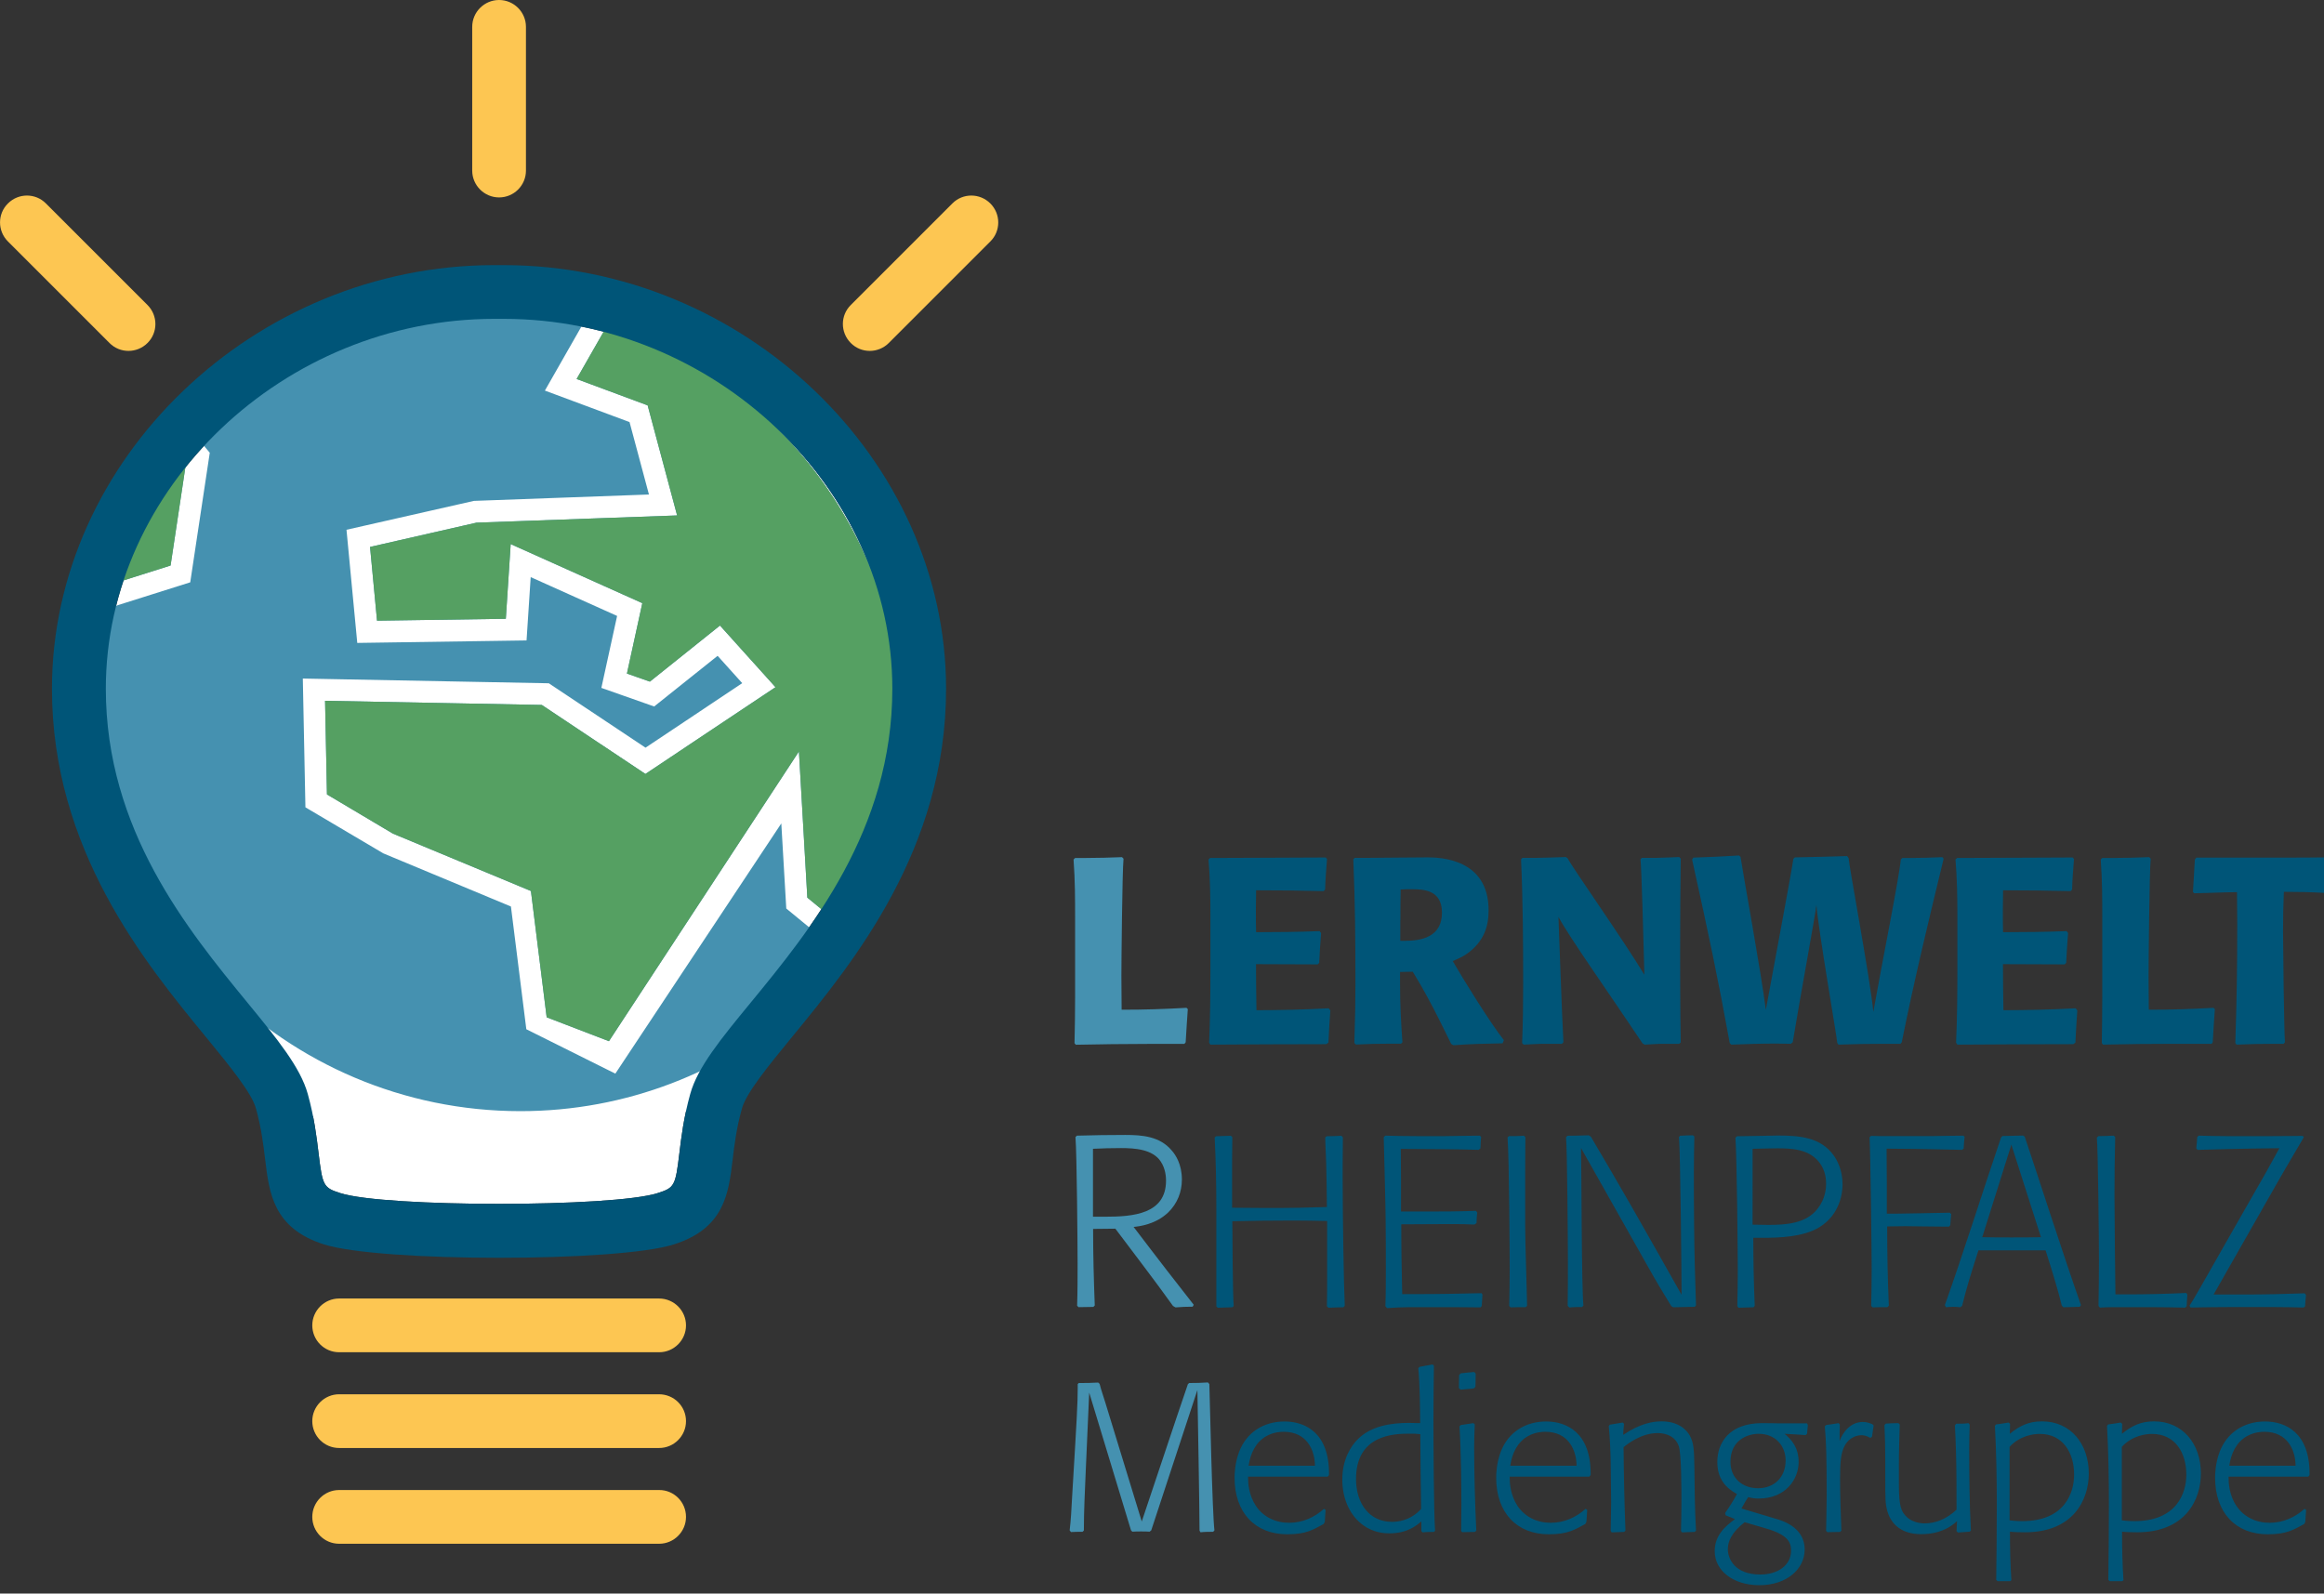 <?xml version="1.0" encoding="utf-8"?>
<!-- Generator: Adobe Illustrator 26.3.1, SVG Export Plug-In . SVG Version: 6.00 Build 0)  -->
<svg version="1.1" id="Ebene_1" xmlns="http://www.w3.org/2000/svg" xmlns:xlink="http://www.w3.org/1999/xlink" x="0px" y="0px"
	 viewBox="0 0 196.32 134.64" style="enable-background:new 0 0 196.32 134.64;" xml:space="preserve">
<rect x="0" y="0" width="196.32" height="134.64" fill="#333333" stroke="none"/>
<style type="text/css">
	.st0{fill:#FFFFFF;}
	.st1{fill:#4591B0;}
	.st2{fill:#55A062;}
	.st3{fill:#005578;}
	.st4{fill:#FDC652;}
</style>
<g>
	<path class="st0" d="M41.76,26.94c-17.79,0-32.82,14.31-32.82,31.25c0,11.93,6.92,20.37,11.97,26.53c2.5,3.05,4.47,5.46,5.09,7.71
		c0.55,1.99,0.75,3.66,0.91,4.99c0.33,2.77,0.42,2.93,1.82,3.38c3.76,1.22,23.08,1.22,26.84,0c1.41-0.45,1.49-0.61,1.82-3.36
		c0.16-1.34,0.36-3.01,0.92-5.02c0.62-2.24,2.59-4.65,5.09-7.69c5.06-6.16,11.98-14.61,11.98-26.55c0-16.94-15.04-31.25-32.83-31.25
		H41.76z"/>
	<path class="st1" d="M54.64,94.61c-1.77-0.26-6.36-0.81-12.33-0.51c-4.54,0.23-9.24,3.42-11.63,2.25
		C17.21,89.78,7.94,77.31,5.96,60.98c-0.38-3.11-1.36-5.5-0.6-8.4l10.71-3.38l1.65-10.95l-2.29-2.72
		c6.46-6.13,15.17-9.92,24.75-9.92c3.23,0,6.35,0.47,9.34,1.27L46.03,33l7.15,2.66l1.64,6.12l-14.79,0.54l-10.76,2.44l0.91,9.56
		l14.3-0.21l0.35-5.35l7.3,3.28l-1.33,6.08l4.46,1.57l5.36-4.28l2.08,2.31l-8.17,5.45l-8.17-5.44l-20.78-0.4l0.22,10.88l6.58,3.89
		l10.78,4.49l1.3,10.37l7.52,3.75l14.02-21.14l0.42,7.19l4.48,3.68C67.03,86.66,61.39,91.64,54.64,94.61 M34.62,97.19
		c2.29-0.56,5.06-1.09,7.79-1.23c3.3-0.17,6.19-0.06,8.38,0.11c-3.35,1.03-6.91,1.6-10.6,1.6C38.29,97.66,36.44,97.47,34.62,97.19
		 M14.11,36.85l1.65,1.96l-1.35,8.97l-8.44,2.67C7.65,45.3,10.47,40.68,14.11,36.85 M76.22,61.64c0,6.22-1.59,12.08-4.38,17.19
		l-3.64-2.99l-0.71-12.35L51.44,87.97l-5.26-2.02l-1.33-10.67l-11.66-4.85l-5.57-3.31l-0.16-7.91l18.31,0.35l8.75,5.83l10.99-7.33
		l-4.69-5.21l-5.92,4.74l-1.94-0.68l1.3-5.95l-11.12-4.99l-0.41,6.31l-10.88,0.16l-0.59-6.23l8.99-2.05l16.95-0.61l-2.49-9.3
		l-6-2.23l2.64-4.62C65.77,32.12,76.22,45.67,76.22,61.64"/>
	<path class="st2" d="M76.22,61.64c0,6.22-1.59,12.08-4.38,17.19l-3.64-2.99l-0.71-12.35L51.44,87.97l-5.26-2.02l-1.33-10.67
		l-11.66-4.85l-5.57-3.31l-0.16-7.91l18.31,0.35l8.75,5.83l10.99-7.33l-4.69-5.21l-5.92,4.74l-1.94-0.68l1.3-5.95l-11.12-4.99
		l-0.41,6.31l-10.88,0.16l-0.59-6.23l8.99-2.05l16.95-0.61l-2.49-9.3l-6-2.23l2.64-4.62C65.77,32.12,76.22,45.67,76.22,61.64"/>
	<path class="st0" d="M34.2,97.19c2.29-0.56,5.06-1.09,7.79-1.23c3.3-0.17,6.19-0.06,8.38,0.11c-3.35,1.03-6.91,1.6-10.6,1.6
		C37.87,97.66,36.02,97.47,34.2,97.19"/>
	<path class="st0" d="M43.97,93.88c-19.87,0-36.03-16.16-36.03-36.03c0-8.97,3.32-17.17,8.76-23.48
		c-7.67,6.61-8.76,12.59-8.76,23.48c0,19.86,13.68,40.61,32.65,40.69c13.55,0.06,20.25-5.76,26.86-13.43
		C61.14,90.56,52.94,93.88,43.97,93.88"/>
	<path class="st2" d="M14.11,36.85l1.65,1.96l-1.35,8.97l-8.44,2.67C7.65,45.3,10.47,40.68,14.11,36.85"/>
	<path class="st3" d="M41.76,26.94c-17.79,0-32.82,14.31-32.82,31.25c0,11.93,6.92,20.37,11.97,26.53c2.5,3.05,4.47,5.46,5.09,7.71
		c0.55,1.99,0.75,3.66,0.91,4.99c0.33,2.77,0.42,2.93,1.82,3.38c3.76,1.22,23.08,1.22,26.84,0c1.41-0.45,1.49-0.61,1.82-3.36
		c0.16-1.34,0.36-3.01,0.92-5.02c0.62-2.24,2.59-4.65,5.09-7.69c5.06-6.16,11.98-14.61,11.98-26.54c0-16.94-15.04-31.25-32.83-31.25
		H41.76z M42.16,106.27c-6.23,0-12.46-0.38-14.82-1.14c-4.24-1.36-4.6-4.31-4.94-7.16c-0.15-1.24-0.32-2.66-0.78-4.32
		c-0.36-1.32-2.24-3.61-4.23-6.04c-5.18-6.31-13-15.86-13-29.42c0-19.4,17.11-35.79,37.36-35.79h0.79
		c20.26,0,37.38,16.39,37.38,35.79c0,13.56-7.83,23.11-13.01,29.42c-1.98,2.42-3.86,4.71-4.23,6.03c-0.47,1.67-0.64,3.09-0.79,4.34
		c-0.34,2.84-0.69,5.79-4.94,7.15C54.61,105.89,48.39,106.27,42.16,106.27"/>
	<path class="st4" d="M57.95,111.98c0,1.25-1.02,2.27-2.27,2.27H28.65c-1.26,0-2.27-1.02-2.27-2.27s1.02-2.27,2.27-2.27h27.02
		C56.93,109.71,57.95,110.73,57.95,111.98"/>
	<path class="st4" d="M57.95,120.07c0,1.25-1.02,2.27-2.27,2.27H28.65c-1.26,0-2.27-1.02-2.27-2.27s1.02-2.27,2.27-2.27h27.02
		C56.93,117.8,57.95,118.81,57.95,120.07"/>
	<path class="st4" d="M57.95,128.16c0,1.25-1.02,2.27-2.27,2.27H28.65c-1.26,0-2.27-1.02-2.27-2.27c0-1.25,1.02-2.27,2.27-2.27
		h27.02C56.93,125.88,57.95,126.9,57.95,128.16"/>
	<path class="st4" d="M42.16,0c1.25,0,2.27,1.02,2.27,2.27v12.14c0,1.26-1.02,2.27-2.27,2.27c-1.25,0-2.27-1.02-2.27-2.27V2.27
		C39.89,1.02,40.91,0,42.16,0"/>
	<path class="st4" d="M12.46,28.98c-0.89,0.89-2.33,0.89-3.21,0L0.67,20.4c-0.89-0.89-0.89-2.33,0-3.21c0.89-0.89,2.33-0.89,3.21,0
		l8.58,8.58C13.35,26.66,13.35,28.1,12.46,28.98"/>
	<path class="st4" d="M83.66,17.19c0.89,0.89,0.89,2.33,0,3.21l-8.58,8.58c-0.89,0.89-2.33,0.89-3.21,0c-0.89-0.89-0.89-2.33,0-3.21
		l8.58-8.58C81.33,16.3,82.77,16.3,83.66,17.19"/>
	<path class="st3" d="M188.32,123.84c0.14-1,0.57-1.99,1.51-2.51c0.61-0.34,1.21-0.36,1.44-0.36c2.01,0,2.49,1.59,2.6,2.26
		c0.04,0.25,0.05,0.5,0.05,0.61H188.32z M195.1,124.62v-0.12c0-3.45-2.01-4.4-3.76-4.4c-1.78,0-3.21,0.93-3.83,2.55
		c-0.36,0.94-0.39,1.85-0.39,2.19c0,2.96,1.73,4.79,4.45,4.79c1.64,0,2.21-0.41,3.08-0.87l0.09-0.18c0.02-0.34,0.04-0.68,0.07-1.01
		l-0.14-0.09c-0.78,0.71-1.8,1.18-2.94,1.18c-1.14,0-2.17-0.48-2.81-1.43c-0.61-0.91-0.66-1.92-0.66-2.4v-0.07h6.73L195.1,124.62z
		 M179.24,122.24c0.91-0.98,2.08-1.09,2.55-1.09c1.98,0,2.9,1.62,2.9,3.44c0,1.53-0.78,3.93-4.4,3.93c-0.55,0-1.05-0.07-1.05-0.07
		V122.24z M179.38,133.51c-0.09-1.35-0.12-2.74-0.12-4.1c0.32,0.04,0.94,0.05,1.28,0.05c4.06,0,5.38-2.73,5.38-4.97
		c0-2.49-1.53-4.4-3.95-4.4c-1.12,0-1.87,0.36-2.72,1.05c0,0,0.02-0.52,0.02-0.84l-0.12-0.11c-0.27,0.05-0.69,0.11-1.07,0.16
		l-0.09,0.12c0.12,2.21,0.16,4.42,0.16,6.64c0,2.14-0.02,4.26-0.05,6.37l0.11,0.11h1.07L179.38,133.51z M169.76,122.24
		c0.91-0.98,2.08-1.09,2.55-1.09c1.98,0,2.9,1.62,2.9,3.44c0,1.53-0.78,3.93-4.4,3.93c-0.55,0-1.05-0.07-1.05-0.07V122.24z
		 M169.91,133.51c-0.09-1.35-0.12-2.74-0.12-4.1c0.32,0.04,0.94,0.05,1.28,0.05c4.06,0,5.38-2.73,5.38-4.97
		c0-2.49-1.53-4.4-3.95-4.4c-1.12,0-1.87,0.36-2.72,1.05c0,0,0.02-0.52,0.02-0.84l-0.12-0.11c-0.27,0.05-0.69,0.11-1.07,0.16
		l-0.09,0.12c0.12,2.21,0.16,4.42,0.16,6.64c0,2.14-0.02,4.26-0.05,6.37l0.11,0.11h1.07L169.91,133.51z M166.49,129.32
		c-0.12-2.3-0.14-4.63-0.14-6.93c0-0.68,0.02-1.35,0.04-2.03l-0.11-0.12c-0.21,0.05-0.89,0.05-1.03,0.05l-0.11,0.14
		c0.04,0.68,0.07,1.48,0.09,2.15c0.05,1.69,0.05,3.28,0.05,4.97c-0.87,0.82-1.8,1.16-2.72,1.16c-0.46,0-1.18-0.16-1.6-0.66
		c-0.34-0.39-0.55-0.75-0.55-2.64v-1.66c0-1.14,0.04-2.28,0.07-3.4l-0.11-0.11c-0.25,0-0.84,0.02-1.07,0.04l-0.11,0.12
		c0.05,1,0.07,1.98,0.07,2.96v1.35c0,2.03,0,2.35,0.18,2.99c0.23,0.78,0.91,1.92,2.85,1.92c0.82,0,2.03-0.16,3.03-1.1
		c0,0-0.02,0.57-0.04,0.85l0.12,0.11c0,0,0.36-0.02,0.98-0.07L166.49,129.32z M158.14,121.38c0.05-0.3,0.09-0.7,0.14-0.94
		l-0.12-0.12c-0.21-0.07-0.43-0.18-0.8-0.18c-1.01,0-1.69,0.84-1.96,1.62c0-0.48,0-0.94,0.02-1.41l-0.11-0.11
		c-0.27,0.05-0.69,0.11-1.05,0.16l-0.11,0.11c0.12,1.3,0.16,2.62,0.16,5.89c0,0.98-0.04,1.96-0.05,2.94l0.11,0.11
		c0.36,0,0.91-0.02,1.07-0.02l0.11-0.11c-0.05-1.42-0.11-2.94-0.11-4.34c0-1.46,0.07-2.21,0.37-2.79c0.37-0.75,1.07-0.93,1.42-0.93
		c0.39,0,0.59,0.14,0.77,0.23L158.14,121.38z M147.38,128.61l1.78,0.52c1.92,0.55,2.14,1.21,2.14,1.89c0,1.19-1.07,2.01-2.6,2.01
		c-2.19,0-2.74-1.37-2.74-2.14C145.96,130.23,146.28,129.47,147.38,128.61 M150.84,123.39c0,1.44-0.98,2.35-2.33,2.35
		c-1.32,0-2.33-0.85-2.33-2.23c0-1.87,1.48-2.37,2.4-2.37C150,121.15,150.84,122.18,150.84,123.39 M152.65,120.26h-2.35
		c-0.27,0-0.46-0.02-1.46-0.02c-2.74,0-3.77,1.64-3.77,3.28c0,1.51,0.8,2.23,1.66,2.71c-0.29,0.53-0.61,1.05-1,1.6l0.05,0.2
		c0.27,0.09,0.52,0.21,0.78,0.32c-0.84,0.62-1.71,1.37-1.71,2.71c0,1.62,1.53,2.87,3.77,2.87c2.37,0,3.83-1.41,3.83-3.01
		c0-1.19-0.77-2.1-2.3-2.56l-3.04-0.91c0.18-0.32,0.36-0.66,0.57-0.96c0.37,0.11,0.68,0.12,0.89,0.12c2.28,0,3.37-1.64,3.37-3.08
		c0-1.25-0.62-1.92-1.19-2.39c0.57,0.04,1.41,0.07,1.78,0.11l0.12-0.11c0.02-0.12,0.04-0.57,0.07-0.73L152.65,120.26z
		 M136.15,129.47c0.12,0,0.78-0.04,1.05-0.04l0.11-0.11c-0.09-2.3-0.14-4.74-0.16-7.05c0.36-0.29,1.5-1.19,2.88-1.19
		c0.3,0,1.41,0.05,1.78,1.09c0.23,0.62,0.23,3.76,0.23,4.72c0,0.82-0.02,1.64-0.04,2.46l0.09,0.12c0.11,0,0.71-0.04,1.07-0.04
		l0.11-0.11c-0.11-1.92-0.11-3.42-0.14-5.47c-0.02-1.3-0.05-1.94-0.37-2.53c-0.28-0.52-0.98-1.23-2.4-1.23
		c-0.75,0-1.82,0.18-3.24,1.14c0-0.3,0.05-0.73,0.07-0.93l-0.11-0.11c-0.32,0.05-0.71,0.11-1.09,0.18l-0.09,0.12
		c0.11,1.01,0.16,2.64,0.16,3.06c0,0.39,0.04,2.74,0.04,3.37c0,0.85-0.04,1.94-0.04,2.42L136.15,129.47z M127.58,123.84
		c0.14-1,0.57-1.99,1.51-2.51c0.61-0.34,1.21-0.36,1.44-0.36c2.01,0,2.49,1.59,2.6,2.26c0.04,0.25,0.05,0.5,0.05,0.61H127.58z
		 M134.37,124.62v-0.12c0-3.45-2.01-4.4-3.76-4.4c-1.78,0-3.21,0.93-3.83,2.55c-0.36,0.94-0.39,1.85-0.39,2.19
		c0,2.96,1.73,4.79,4.45,4.79c1.64,0,2.21-0.41,3.08-0.87l0.09-0.18c0.02-0.34,0.04-0.68,0.07-1.01l-0.14-0.09
		c-0.78,0.71-1.8,1.18-2.94,1.18c-1.14,0-2.17-0.48-2.81-1.43c-0.6-0.91-0.66-1.92-0.66-2.4v-0.07h6.73L134.37,124.62z
		 M124.71,129.32c-0.11-2.28-0.18-4.77-0.18-7.05c0-0.69,0.02-1.1,0.05-1.92l-0.11-0.11l-1.07,0.16l-0.11,0.11
		c0.14,2.19,0.16,5.23,0.16,6.59c0,0.55-0.02,1.8-0.02,2.26l0.09,0.09c0,0,0.2,0,1.07-0.02L124.71,129.32z M123.38,117.41
		c0.37-0.04,0.96-0.07,1.14-0.11l0.12-0.14c0-0.21,0.02-0.73,0.02-1.1l-0.12-0.14c-0.36,0.02-0.77,0.07-1.14,0.11l-0.14,0.14
		c0,0.21-0.02,0.75-0.02,1.1L123.38,117.41z M114.55,124.96c0-3.74,3.21-3.83,4.49-3.83c0.44,0,0.59,0,0.94,0.04
		c0,1.51,0.05,4.97,0.07,6.32c-0.93,1.02-2.03,1.09-2.48,1.09C115.65,128.57,114.55,126.99,114.55,124.96 M121.23,129.34
		c-0.12-1.6-0.14-8.05-0.14-9.37c0-1.53,0.02-3.04,0.04-4.58l-0.11-0.11c-0.37,0.07-0.73,0.14-1.09,0.2l-0.12,0.11
		c0.14,1.55,0.14,3.1,0.16,4.65c0,0-0.69-0.02-0.93-0.02c-1.55,0-3.26,0.25-4.4,1.44c-0.48,0.5-1.25,1.59-1.25,3.35
		c0,1.6,0.64,3.24,2.12,4.08c0.8,0.44,1.53,0.46,1.87,0.46c1.46,0,2.24-0.62,2.69-1.01v0.82l0.11,0.11
		c0.32-0.04,0.62-0.04,0.94-0.04L121.23,129.34z M105.48,123.84c0.14-1,0.57-1.99,1.51-2.51c0.61-0.34,1.21-0.36,1.44-0.36
		c2.01,0,2.49,1.59,2.6,2.26c0.04,0.25,0.05,0.5,0.05,0.61H105.48z M112.27,124.62v-0.12c0-3.45-2.01-4.4-3.76-4.4
		c-1.78,0-3.21,0.93-3.83,2.55c-0.36,0.94-0.39,1.85-0.39,2.19c0,2.96,1.73,4.79,4.45,4.79c1.64,0,2.21-0.41,3.08-0.87l0.09-0.18
		c0.02-0.34,0.04-0.68,0.07-1.01l-0.14-0.09c-0.78,0.71-1.8,1.18-2.94,1.18c-1.14,0-2.17-0.48-2.81-1.43
		c-0.6-0.91-0.66-1.92-0.66-2.4v-0.07h6.73L112.27,124.62z"/>
	<path class="st1" d="M101.41,129.46c0.36-0.04,0.71-0.04,1.07-0.04l0.11-0.12c-0.18-1.42-0.39-11.04-0.43-12.36l-0.12-0.14
		c-0.53,0.04-1.05,0.05-1.58,0.05l-0.11,0.09c-0.37,1.1-0.77,2.21-3.9,11.61l-3.06-9.99c-0.16-0.55-0.36-1.07-0.5-1.64l-0.12-0.11
		c-0.59,0.04-1.09,0.04-1.64,0.04l-0.09,0.09v0.36c0,1.25-0.07,2.49-0.48,9.28c-0.05,0.93-0.09,1.8-0.2,2.72l0.11,0.14
		c0.32-0.02,0.64-0.02,0.98-0.02l0.11-0.11c0-1.71,0.09-3.38,0.16-5.08l0.29-6.57l3.53,11.63l0.11,0.12
		c0.27-0.02,0.5-0.02,0.75-0.02c0.27,0,0.48,0,0.71,0.02l0.14-0.11l3.9-11.86c0.04,2.33,0.18,10.13,0.18,11.88L101.41,129.46z"/>
	<path class="st3" d="M186.99,109.38l5.41-9.5c0.37-0.63,0.72-1.27,2.21-3.79l-0.08-0.12c-0.25,0-1.45,0.02-2.58,0.02h-3.95
		c-0.65,0-1.62-0.02-2.27-0.04l-0.12,0.12c-0.02,0.25-0.04,0.63-0.08,0.96l0.12,0.12c1.62-0.04,3.26-0.1,6.9-0.14
		c-0.33,0.61-0.7,1.27-1.06,1.92l-3.46,6.06c-1.76,3.07-2.64,4.69-3.07,5.32l0.08,0.16c1.02-0.02,2.52-0.04,3.56-0.04h3.3
		c0.59,0,2.11,0.02,2.7,0.04l0.12-0.1c0-0.2,0.06-0.7,0.08-0.96l-0.12-0.14c-1.66,0.06-3.3,0.1-4.96,0.1H186.99z M184.68,109.24
		c-1.6,0.08-3.5,0.12-4.79,0.12h-1.19c-0.02-0.68-0.08-7.39-0.08-8.42c0-1.62,0.02-3.23,0.06-4.87l-0.12-0.12
		c-0.43,0.02-0.86,0.04-1.29,0.04l-0.14,0.12c0.1,0.86,0.18,8.99,0.18,10.34c0,1.31-0.02,2.6-0.04,3.89l0.12,0.14
		c0.57-0.04,1.15-0.04,1.72-0.04h2.54c0.49,0,2.46,0.02,2.95,0.04l0.12-0.12c0-0.33,0.04-0.65,0.06-0.98L184.68,109.24z
		 M172.41,104.53c-0.82,0.02-1.66,0.02-2.48,0.02c-0.82,0-1.64,0-2.48-0.02l2.46-7.82L172.41,104.53z M174.3,110.45
		c0,0,0.8-0.02,1.39-0.04l0.1-0.14c-1.64-4.67-3.83-11.53-4.75-14.23l-0.14-0.1c-0.39,0.02-1.17,0.02-1.74,0.04l-0.12,0.12
		c-1.52,4.46-3.28,10.07-4.75,14.17l0.1,0.18c0.21-0.02,0.41-0.04,0.61-0.04c0.2,0,0.45,0.02,0.59,0.04l0.16-0.12
		c0.33-1.35,0.72-2.64,1.13-3.91l0.25-0.78h5.67c0.66,2.07,1.04,3.34,1.37,4.67L174.3,110.45z M159.39,102.54v-2.58
		c0-0.82-0.02-1.72-0.02-2.91c3.71,0.02,4.87,0.08,6.37,0.1l0.14-0.1c0.02-0.37,0.04-0.68,0.08-1l-0.1-0.1
		c-0.66,0-2.54,0.04-2.81,0.04h-3.44c-0.39,0-1.29,0-1.56-0.02l-0.12,0.12c0.08,1.31,0.18,9.77,0.18,11.08
		c0,1.06-0.02,2.11-0.04,3.17l0.12,0.12c0.41-0.02,0.82-0.02,1.25-0.02l0.12-0.12c-0.1-2.25-0.14-4.46-0.14-6.7
		c0,0,1.25-0.02,1.52-0.02c0.61,0,2.35,0.04,3.69,0.04l0.12-0.12c0.02-0.31,0.04-0.61,0.08-0.94l-0.12-0.12
		c-1.49,0.02-3.46,0.08-4.4,0.08H159.39z M148.06,97.06c0.63-0.02,2.09-0.04,2.09-0.04c1.25,0,2.66,0.08,3.52,1.17
		c0.57,0.72,0.59,1.52,0.59,1.84c0,0.35-0.06,1.25-0.7,2.07c-0.98,1.29-2.7,1.39-4.18,1.39c-0.49,0-1.33-0.02-1.33-0.02V97.06z
		 M146.86,110.49c0.23-0.02,0.88-0.02,1.27-0.04l0.1-0.12c-0.08-1.99-0.12-3.79-0.12-5.75h0.78c1.43,0,3.44-0.06,4.81-0.9
		c1.76-1.08,1.95-2.95,1.95-3.6c0-1.21-0.45-2.03-0.72-2.42c-1.11-1.58-2.89-1.72-4.75-1.72c-0.55,0-2.54,0.06-3.44,0.06l-0.14,0.12
		c0.12,1.43,0.2,9.93,0.2,11.24c0,0.98-0.02,1.99-0.04,2.99L146.86,110.49z M143.27,110.3c-0.08-2.29-0.14-4.5-0.16-6.78
		c-0.02-1.52-0.02-3.03-0.02-4.55c0-0.98,0.02-1.97,0.04-2.95l-0.12-0.1c-0.31,0-0.74,0.02-1.08,0.04l-0.1,0.1
		c0.12,1.25,0.22,11.53,0.22,13.33c-3.95-7-4.93-8.72-7.66-13.35l-0.18-0.12c-0.59,0.02-1.27,0.04-1.8,0.04l-0.12,0.12
		c0.1,0.86,0.16,9.26,0.16,10.46c0,1.25,0,2.52-0.02,3.79l0.14,0.14c0.35-0.04,0.7-0.04,1.07-0.04l0.12-0.12
		c-0.16-1.56-0.16-11.65-0.2-13.31l5.67,10.05c0.63,1.13,1.29,2.23,1.95,3.3l0.16,0.1c0,0,1.15-0.02,1.82-0.04L143.27,110.3z
		 M129,110.33c-0.02-1.41-0.16-5.37-0.16-6.66v-4.71c0-1.54,0.02-2.87,0.02-2.87l-0.12-0.14c-0.41,0.04-0.84,0.04-1.27,0.04
		l-0.12,0.1c0.14,1.84,0.18,10.03,0.18,11.24c0,1-0.02,2.01-0.04,3.01l0.12,0.12c0.41-0.02,0.84-0.02,1.27-0.02L129,110.33z
		 M118.35,102.36v-2.89c0-1.06-0.02-2.07-0.02-2.4c2.99,0.02,4.81,0.02,6.57,0.08l0.16-0.12c0.02-0.33,0.02-0.7,0.06-0.98l-0.12-0.1
		c-0.98,0-2.31,0.04-2.89,0.04h-2.44c-0.96,0-2.03-0.02-2.66-0.04l-0.12,0.14c0.02,0.78,0.16,6.02,0.16,6.82
		c0.02,1.43,0.02,2.89,0.02,4.32c0,1.04,0,2.09-0.04,3.13l0.14,0.16c0.55-0.04,1.33-0.08,1.88-0.08h3.62c1.19,0,1.6,0.02,2.4,0.02
		l0.1-0.12l0.06-0.96l-0.08-0.12c-2.48,0.04-2.58,0.08-6.7,0.08c-0.04-1.68-0.08-3.93-0.08-5.9c1.17,0,3.44-0.02,3.89-0.02
		c1.17,0,1.47,0,2.29,0.04l0.18-0.12c0-0.31,0.02-0.59,0.06-0.9l-0.12-0.14c-1.45,0.06-2.87,0.06-4.32,0.06H118.35z M112.23,110.49
		c0.41-0.02,0.82-0.04,1.25-0.04l0.12-0.12c-0.08-1.54-0.18-7.74-0.18-10.87c0,0,0-2.23,0.02-3.36l-0.12-0.14
		c-0.41,0.02-0.84,0.04-1.25,0.04l-0.12,0.1c0,0.51,0.06,1.45,0.08,2.17c0.04,1.23,0.04,2.5,0.06,3.71
		c-1.68,0.06-3.3,0.08-3.87,0.08c-0.8,0-2.83,0-4.14-0.02v-2.52c0-0.63,0-2.54,0.02-3.44l-0.12-0.12c-0.41,0.02-0.94,0.02-1.25,0.04
		l-0.12,0.1c0.1,1.99,0.14,3.95,0.14,5.94v8.33l0.12,0.12c0.29,0,0.8-0.04,1.23-0.04l0.12-0.1c-0.08-0.51-0.12-6.53-0.12-7.17
		c1.7-0.04,3.44-0.06,5.14-0.06c0.94,0,1.9,0.02,2.87,0.04v4.75c0,0.8,0,1.72-0.02,2.46L112.23,110.49z"/>
	<path class="st1" d="M92.33,102.79v-5.73c0.78-0.04,1.58-0.06,2.38-0.06c1.15,0,2.66,0.1,3.34,1.13c0.43,0.64,0.45,1.37,0.45,1.62
		c0,2.83-2.78,3.05-5.16,3.05H92.33z M100.84,110.24c-2.03-2.58-2.78-3.58-3.56-4.59l-1.52-1.99c0.45-0.04,1.86-0.2,2.93-1.23
		c0.76-0.74,1.15-1.72,1.15-2.77c0-1.29-0.53-2.09-0.86-2.46c-1-1.19-2.48-1.31-3.91-1.31c-1.27,0-2.78,0.02-4.1,0.06l-0.12,0.12
		c0.12,1.41,0.18,9.4,0.18,10.69c0,1.19,0,2.37-0.04,3.56l0.12,0.12c0.22,0,0.82-0.02,1.25-0.02l0.12-0.12
		c-0.08-2.15-0.14-4.26-0.14-6.47c0.25,0,1.88-0.02,1.88-0.02c1.64,2.19,3.26,4.28,4.87,6.53l0.21,0.12
		c0.49-0.04,0.96-0.06,1.45-0.06L100.84,110.24z"/>
	<path class="st3" d="M193.02,88.06c-0.07-0.82-0.16-8.26-0.16-9.37c0-1.25,0.02-2.11,0.07-3.34c1.27,0,2.18,0.02,3.45,0.09
		l0.13-0.13c0.05-1.02,0.07-1.76,0.16-2.76l-0.11-0.11c-1.38,0.02-2.36,0.02-3.74,0.02h-7.28l-0.13,0.16
		c-0.04,0.93-0.11,1.71-0.16,2.74l0.11,0.11c1.34-0.02,2.49-0.09,3.61-0.09c0,0.53,0.02,1.69,0.02,2.67c0,3.74-0.04,6.37-0.16,10.08
		l0.11,0.13c1.18-0.05,2.03-0.07,3.21-0.07h0.76L193.02,88.06z M186.92,88.06c0.07-1.05,0.11-1.94,0.18-2.8l-0.11-0.11
		c-2.03,0.11-3.45,0.16-5.47,0.16c0-0.51-0.02-1.78-0.02-2.83c0-1.07,0.07-8.81,0.18-9.93l-0.13-0.13
		c-1.11,0.04-1.91,0.07-3.05,0.07h-0.91l-0.13,0.13c0.13,1.89,0.13,3.23,0.13,5.14v6.45c0,1.45-0.02,2.47-0.04,3.92l0.11,0.13
		c2.25-0.05,3.85-0.07,6.1-0.07h3.07L186.92,88.06z M175.34,85.19c-2.03,0.11-4.05,0.16-6.1,0.16c-0.02-1.29-0.04-2.58-0.04-3.89
		c0,0,1.94,0,5.21,0.02l0.13-0.13c0.04-0.85,0.09-1.67,0.16-2.52l-0.13-0.16c-1.78,0.07-3.56,0.09-5.36,0.09
		c-0.02-0.47-0.02-1.18-0.02-1.89c0-0.62,0.02-1.22,0.02-1.65c1.89,0,3.78,0.02,5.7,0.07l0.13-0.13c0.02-0.87,0.09-1.67,0.16-2.58
		l-0.11-0.13c-1.47,0-7.35,0.04-9.77,0.04l-0.13,0.13c0.13,1.56,0.16,3.12,0.16,4.7v4.61c0,2.07-0.02,4.12-0.11,6.17l0.11,0.16
		c3.27-0.02,6.54-0.04,9.79-0.04l0.18-0.13c0.04-0.85,0.09-1.8,0.16-2.72L175.34,85.19z M155.31,88.26
		c1.45-0.05,2.45-0.07,3.87-0.07h1.36l0.11-0.13c1.09-5.41,2.27-10.28,3.54-15.51l-0.11-0.13c-0.96,0.04-1.65,0.07-2.6,0.07h-0.78
		l-0.13,0.13c-0.11,1.4-1.63,8.95-2.32,12.87c-0.24-2.65-2.05-12.29-2.09-13l-0.13-0.16c-1.63,0.04-2.78,0.09-4.41,0.11l-0.13,0.13
		c-0.07,0.69-1.49,8.21-2.32,12.75c-0.38-3.05-1.98-11.82-2.14-12.93l-0.13-0.11c-1.42,0.09-2.43,0.13-3.85,0.18l-0.11,0.16
		c1.4,6.32,2.2,10.1,3.18,15.51l0.13,0.13c1.4-0.05,2.4-0.09,3.81-0.09c0.25,0,0.82,0.02,1.22,0.02l0.16-0.13
		c0.69-4.16,1.94-10.91,2-11.6c0.2,2.36,1.74,11.15,1.76,11.66L155.31,88.26z M141.98,88.08c-0.05-2.6-0.05-6.66-0.05-7.77
		c0-2.58,0.02-5.19,0.05-7.77l-0.13-0.13c0,0-1.56,0.07-1.89,0.07h-1.27l-0.11,0.13c0.09,0.73,0.25,6.72,0.33,9.75
		c-1.91-3.16-6.08-9.04-6.48-9.84l-0.16-0.11c-0.65,0.02-1.83,0.07-2.45,0.07h-1.22l-0.11,0.13c0.16,3.49,0.18,7.01,0.18,10.53
		c0,1.67-0.02,3.32-0.09,4.99l0.13,0.13c0.58-0.02,1.16-0.07,1.76-0.07h1.47l0.13-0.13c-0.13-2.29-0.38-9.66-0.42-10.59
		c0.96,1.78,4.36,6.57,7.1,10.68l0.18,0.11c0.53-0.02,1.05-0.07,1.56-0.07h1.36L141.98,88.08z M118.3,77.75c0-0.96,0-1.63,0.02-2.6
		c0.33-0.02,0.58-0.02,0.91-0.02c1,0,2.58,0.04,2.58,1.98c0,2.05-1.71,2.38-3.16,2.38h-0.36V77.75z M118.47,88.06
		c-0.13-1.8-0.2-3.18-0.2-4.94v-1c0.2,0,0.67-0.02,1.07-0.02l0.22,0.36c1.38,2.25,2.8,5.3,3.03,5.74l0.18,0.11
		c1.54-0.11,2.6-0.13,4.16-0.16l0.11-0.27c-1.14-1.43-3.49-5.23-4.32-6.68c0.13-0.07,0.62-0.24,1.07-0.53
		c1.63-1.09,1.96-2.49,1.96-3.76c0-4.36-4.1-4.47-5.16-4.47c-1.63,0-3.81,0.04-4.94,0.04h-1.22l-0.11,0.13
		c0.16,3.89,0.18,6.66,0.18,10.55c0,1.38-0.02,2.76-0.09,4.96l0.13,0.13c1.07-0.05,1.85-0.07,2.92-0.07h0.89L118.47,88.06z
		 M112.24,85.19c-2.03,0.11-4.05,0.16-6.1,0.16c-0.02-1.29-0.04-2.58-0.04-3.89c0,0,1.94,0,5.21,0.02l0.13-0.13
		c0.04-0.85,0.09-1.67,0.16-2.52l-0.13-0.16c-1.78,0.07-3.56,0.09-5.36,0.09c-0.02-0.47-0.02-1.18-0.02-1.89
		c0-0.62,0.02-1.22,0.02-1.65c1.89,0,3.78,0.02,5.7,0.07l0.13-0.13c0.02-0.87,0.09-1.67,0.16-2.58l-0.11-0.13
		c-1.47,0-7.35,0.04-9.77,0.04l-0.13,0.13c0.13,1.56,0.16,3.12,0.16,4.7v4.61c0,2.07-0.02,4.12-0.11,6.17l0.11,0.16
		c3.27-0.02,6.54-0.04,9.79-0.04l0.18-0.13c0.04-0.85,0.09-1.8,0.16-2.72L112.24,85.19z"/>
	<path class="st1" d="M100.16,88.06c0.07-1.05,0.11-1.94,0.18-2.8l-0.11-0.11c-2.03,0.11-3.45,0.16-5.48,0.16
		c0-0.51-0.02-1.78-0.02-2.83c0-1.07,0.07-8.81,0.18-9.93l-0.13-0.13c-1.11,0.04-1.91,0.07-3.05,0.07h-0.91l-0.13,0.13
		c0.13,1.89,0.13,3.23,0.13,5.14v6.46c0,1.45-0.02,2.47-0.05,3.92l0.11,0.13c2.25-0.04,3.85-0.07,6.1-0.07h3.07L100.16,88.06z"/>
</g>
</svg>
